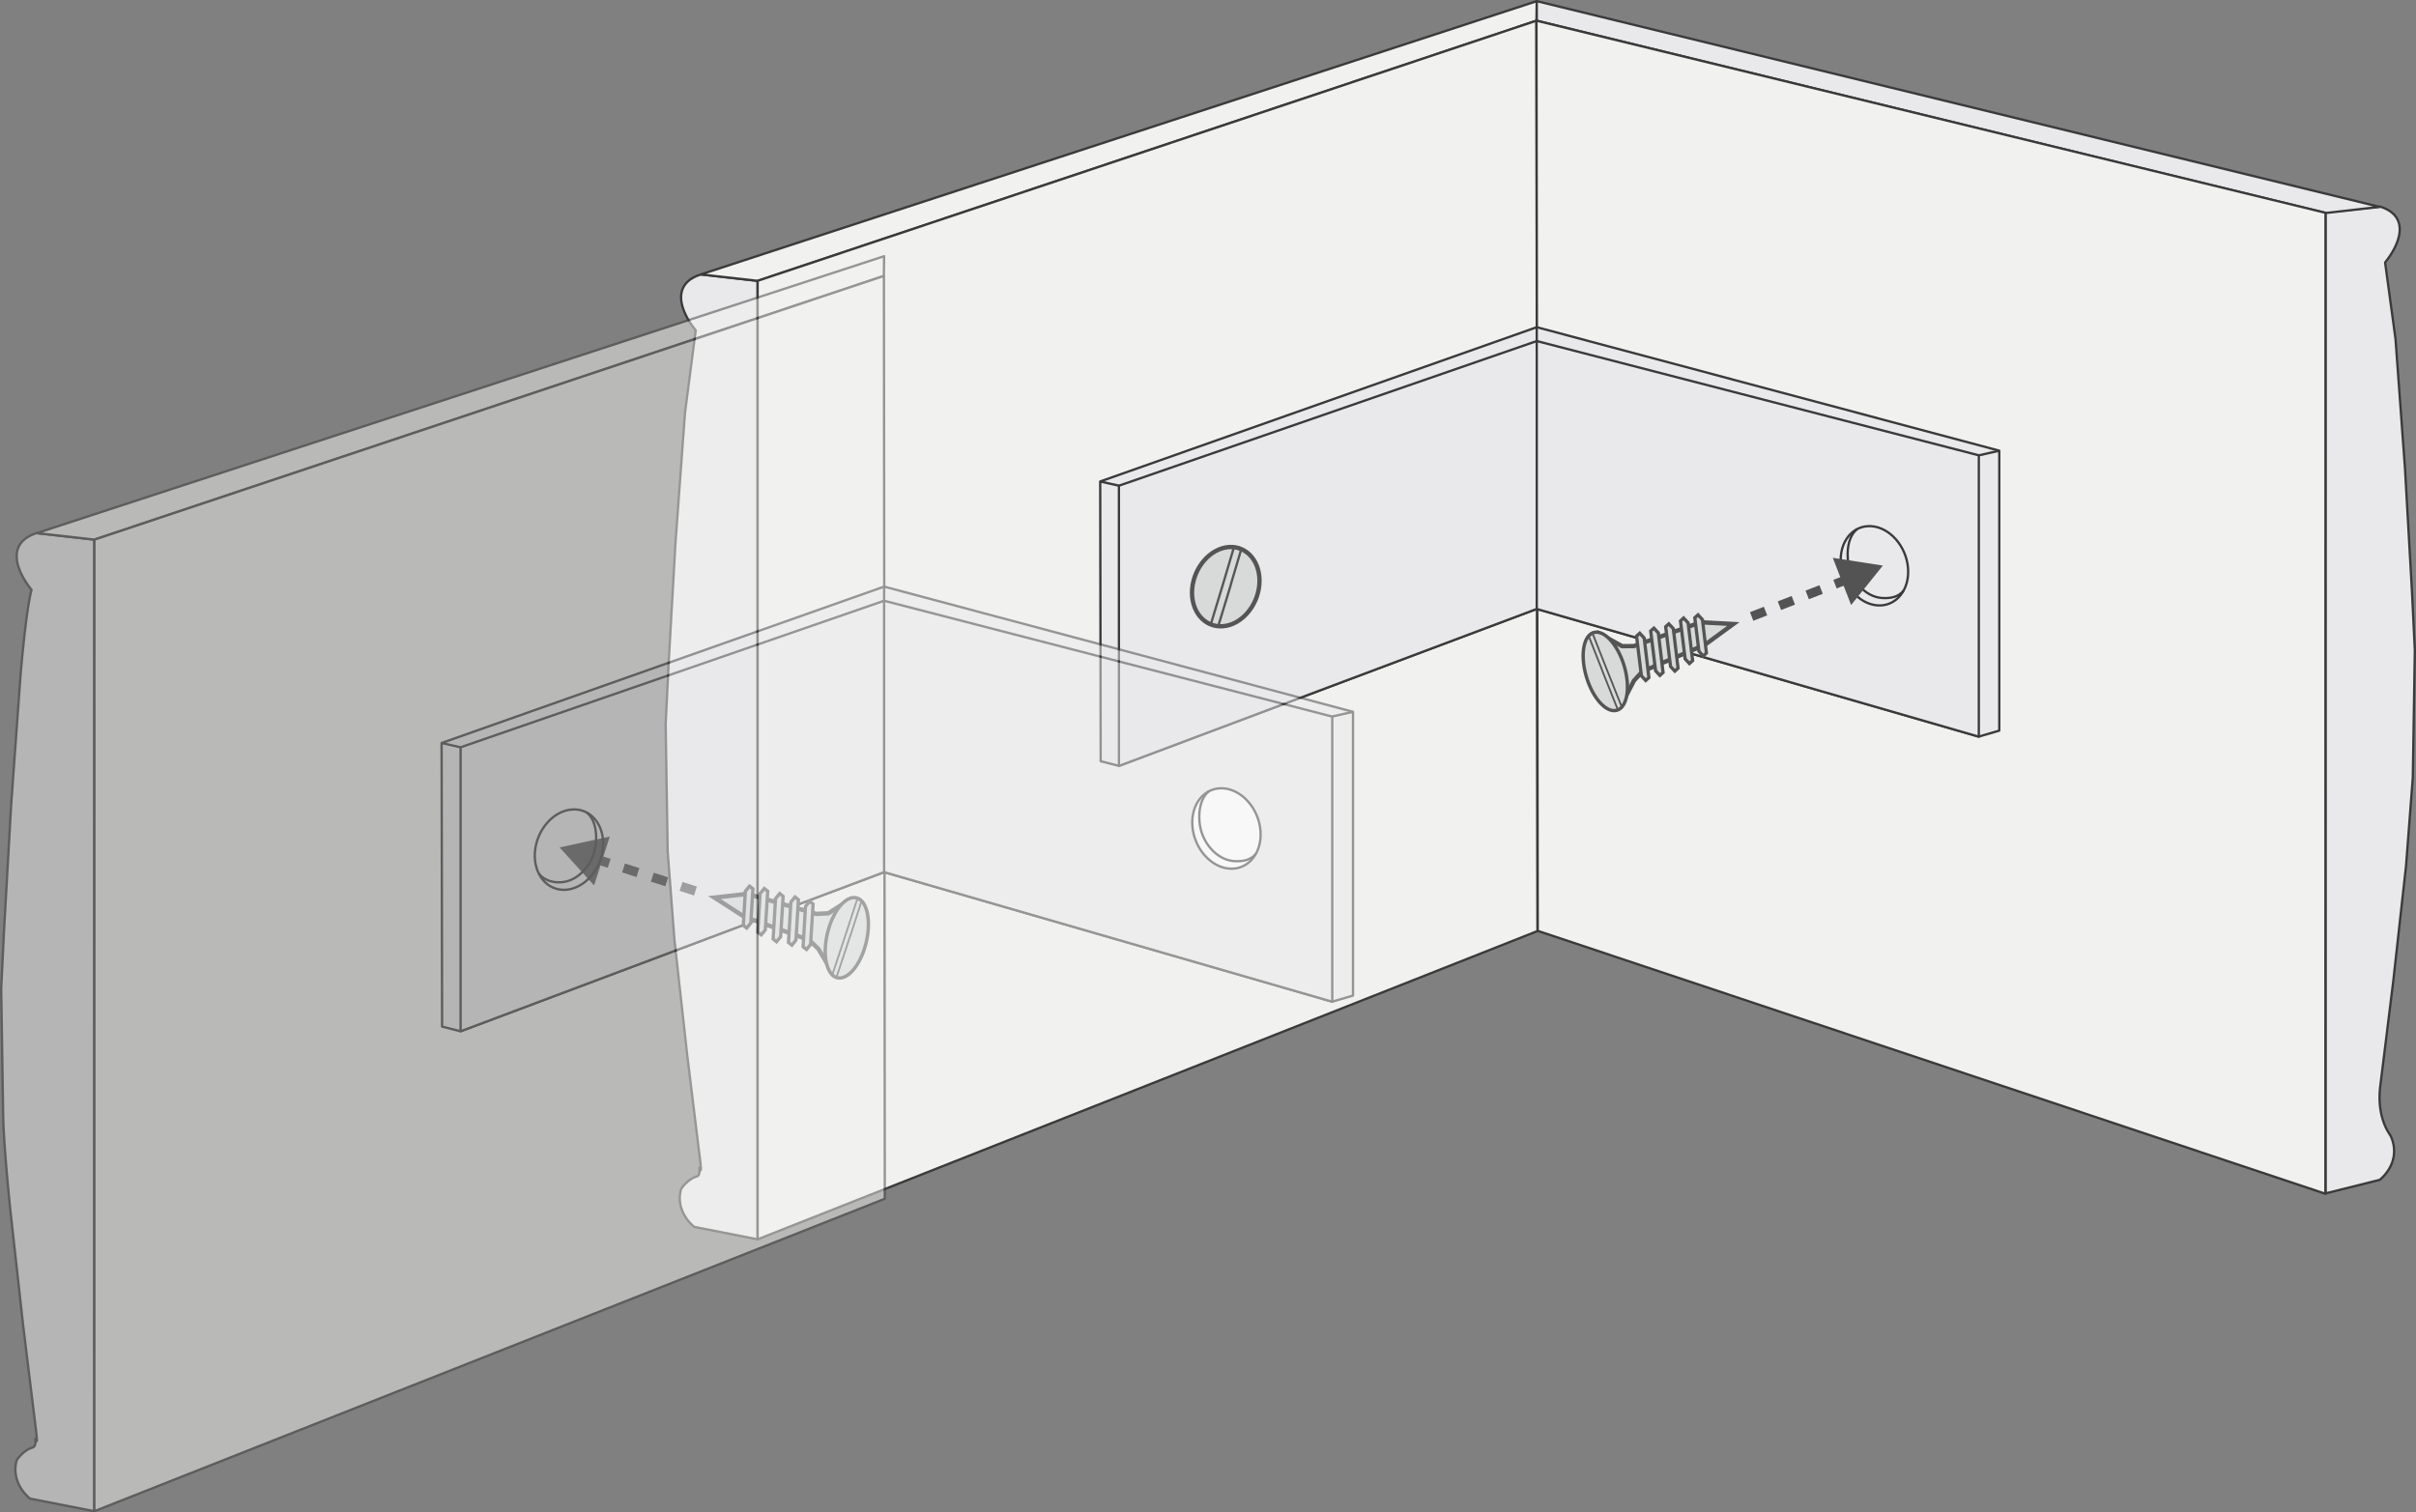 <svg xmlns="http://www.w3.org/2000/svg" viewBox="0 0 268.691 168.245"><rect x="0" y="0" width="268.691" height="168.245" fill="#808080" stroke="none"/><style><![CDATA[.U{stroke-miterlimit:10}.V{fill:none}.W{fill:#e9e9eb}.X{stroke:#3b3a3a}.Y{fill:#f1f1f0}.Z{fill:#d8dada}.a{stroke:#555454}.b{stroke:#575656}.c{stroke-linejoin:round}.d{stroke-width:.484}]]></style><g stroke-width=".257" class="X U"><g class="c"><path d="M77.943 30.528l6.315.714v106.625l-7.05-1.385c-.028-.022-.12-.096-.25-.22a4.6 4.6 0 0 1-.462-.511c-.17-.217-.344-.48-.493-.782s-.274-.65-.343-1.034a3.67 3.67 0 0 1-.056-.775c.01-.26.044-.52.108-.78s.872-1.25 1.76-1.497c.458-.127.3-.877.3-.877-.02-.524.406 1.494.005-1.634l-1.338-10.9-1.43-12.894-.755-9.84-.225-14.18.325-6.647.77-13.567 1.057-14.423 1.19-9.16-.47-.634a8.76 8.76 0 0 1-.606-1.032c-.193-.39-.362-.82-.46-1.26s-.124-.886-.032-1.314a2.24 2.24 0 0 1 .248-.65 2.35 2.35 0 0 1 .439-.549 3 3 0 0 1 .63-.445c.238-.13.512-.245.816-.34z" class="W"/><g class="Y"><path d="M77.943 30.528l92.964-30.4-.033 2.174-86.616 28.94z"/><path d="M84.258 31.242l86.616-28.94.11 101.274-86.725 34.29z"/></g><g class="W"><path d="M264.692 22.984l-6.066.648V132.76l6.025-1.507c.028-.022.12-.096.25-.22a4.6 4.6 0 0 0 .462-.511c.17-.217.344-.48.493-.782s.274-.65.343-1.034a3.67 3.67 0 0 0 .056-.775c-.01-.26-.044-.52-.108-.78a3.75 3.75 0 0 0-.272-.78c-.028-.058 0 0-.188-.3-.25-.4-1.364-2.172-.963-5.3l1.428-11.533 1.43-12.894.755-9.84.225-14.18-.325-6.647-.77-13.567-1.057-14.423-1.154-8.483.47-.634a8.76 8.76 0 0 0 .606-1.032c.193-.39.362-.82.46-1.26s.124-.886.032-1.314a2.24 2.24 0 0 0-.248-.65 2.35 2.35 0 0 0-.439-.549 3 3 0 0 0-.63-.445c-.238-.13-.51-.243-.816-.34z"/><path d="M264.65 23.015L170.907.128v2.174l87.72 21.394z"/></g><path d="M258.626 23.672l-87.752-21.37.142 101.25 87.6 29.248z" class="Y"/><g class="W"><path d="M122.357 53.56l48.55-17.162 51.44 13.74v31.14l-2.275.663-49.166-14.21-46.466 17.464-2.03-.514z"/><path d="M124.44 54.03l46.466-16.09 49.166 12.713v31.3l-49.166-14.21-46.466 17.464z"/><path d="M170.907 36.4v31.333m49.166-17.08l2.275-.514m-97.908 3.89l-2.084-.468"/></g></g><g class="V"><path d="M208.107 58.534c-2.058-.136-3.575 1.732-3.38 4.16s2.03 4.517 4.087 4.653 3.58-1.727 3.384-4.16c-.196-2.428-2.03-4.517-4.09-4.653"/><path d="M206.548 58.853c-.85.68-1.156 1.946-1.044 3.345.18 2.257 1.886 4.2 3.798 4.325.967.064 1.835-.11 2.405-.825"/></g></g><path d="M136.686 60.854c-2.06.136-3.896 2.224-4.1 4.653s1.322 4.296 3.384 4.16 3.89-2.22 4.087-4.653c.194-2.428-1.323-4.296-3.38-4.16" class="U Z a d"/><path d="M136.805 65.314l-1.324 4.35-.84-.16 1.477-4.868 1.11-3.75.8.266-1.104 3.725z" stroke-width=".259" class="U V b"/><g class="Z a U"><path d="M177.892 70.492l2.506 1.39 1.305-.01 7.433-2.646 3.632.194-3.147 2.3-6.965 2.976-.942 1.032-1.533 2.966s-1.57.117-3.087-3.493c-1.62-3.854.798-4.707.798-4.707z" class="d"/><path d="M182.362 70.44l.492.535.526 4.4-.357.328-.477-.52-.54-4.425zm1.575-.564l.492.534.525 4.4-.356.327-.477-.518-.54-4.425zm1.657-.476l.5.534.526 4.4-.356.327-.478-.518-.54-4.425zm1.646-.65l.5.534.502 4.205-.356.328-.477-.52-.517-4.22zm1.602-.355l.492.534.442 3.715-.356.328-.478-.52-.456-3.73z" stroke-width=".363"/><path d="M177.412 70.33c1.212-.144 2.7 1.695 3.315 4.097s.133 4.476-1.08 4.62-2.696-1.69-3.313-4.098c-.616-2.4-.133-4.475 1.077-4.62" stroke-width=".376"/></g><g class="V U"><path d="M178.27 74.807l1.664 4.17.45-.273-1.86-4.667-1.417-3.598-.4.375 1.408 3.576z" stroke-width=".201" class="b"/><path d="M205.62 64.382l-12.12 4.702" stroke="#545353" stroke-width="1.027" stroke-dasharray="1.657,1.657"/></g><path d="M203.832 62.054l5.567.862-3.53 4.39z" fill="#545353"/><g opacity=".5"><g stroke-width=".26" class="X U"><g class="c"><path d="M4.088 59.305l6.4.724v108.086L3.34 166.71a3.61 3.61 0 0 1-.253-.222 4.74 4.74 0 0 1-.468-.518 4.59 4.59 0 0 1-.5-.793 4.01 4.01 0 0 1-.348-1.048c-.047-.26-.066-.523-.057-.786a3.91 3.91 0 0 1 .109-.79c.064-.263.883-1.268 1.784-1.517.464-.13.315-.89.315-.89-.022-.532.412 1.514.006-1.656l-1.356-11.06-1.45-13.07c-.408-4.09-.7-7.665-.765-9.974L.13 110.012l.33-6.738.78-13.752L2.3 74.9c.39-4.332.8-7.774 1.205-9.287-.104-.128-.28-.35-.477-.642s-.418-.65-.615-1.046a5.81 5.81 0 0 1-.467-1.276c-.1-.444-.126-.898-.033-1.332.05-.236.135-.456.25-.658a2.34 2.34 0 0 1 .445-.556c.18-.168.394-.32.638-.452s.523-.25.83-.347z" class="W"/><g class="Y"><path d="M4.088 59.305L98.326 28.5l-.033 2.203L10.5 60.03z"/><path d="M10.5 60.03l87.803-29.337.1 102.662-87.913 34.76z"/></g><g class="W"><path d="M49.112 82.655l49.214-17.398 52.146 13.93v31.567l-2.306.672-49.84-14.406-47.102 17.704-2.058-.52z"/><path d="M51.224 83.13l47.102-16.3 49.84 12.887v31.72L98.326 97.02l-47.102 17.704z"/><path d="M98.326 65.257V97.02m49.84-17.314l2.306-.52M51.224 83.13l-2.112-.474"/></g></g><path d="M136.036 87.696c-2.086-.138-3.624 1.756-3.427 4.217.198 2.467 2.057 4.58 4.143 4.717s3.628-1.75 3.43-4.217-2.057-4.58-4.146-4.717" fill="#fff"/><path d="M134.456 88.02c-.863.688-1.172 1.973-1.058 3.39.184 2.288 1.912 4.256 3.85 4.384.98.065 1.86-.11 2.438-.836" class="V"/></g><g class="Z a U"><path d="M94.574 100.042l-2.452 1.557-1.322.067-7.68-2.23-3.664.414 3.323 2.138 7.227 2.593 1.015.987 1.73 2.91s1.596.024 2.914-3.72c1.407-3.996-1.09-4.714-1.09-4.714z" stroke-width=".491"/><path d="M90.047 100.26l-.465.57-.267 4.493.38.3.452-.553.28-4.5zm-1.627-.478l-.466.57-.267 4.493.38.3.45-.553.28-4.5zm-1.705-.382l-.466.57-.267 4.493.38.3.452-.554.28-4.5zM85 98.84l-.465.57-.256 4.286.38.3.452-.554.27-4.3zm-1.643-.262l-.465.57-.225 3.787.38.3.452-.554.237-3.803z" stroke-width=".368"/><path d="M95.05 99.85c-1.235-.073-2.63 1.878-3.11 4.346s.134 4.537 1.37 4.6 2.626-1.873 3.107-4.346-.134-4.537-1.367-4.6" stroke-width=".381"/></g><g class="V U"><path d="M94.45 104.432l-1.434 4.32-.472-.25 1.46-4.403 1.358-4.158.438.356-1.2 3.702z" stroke-width=".204" class="b"/><path d="M66.148 95.526l12.546 4.03" stroke="#545353" stroke-width="1.041" stroke-dasharray="1.68,1.68"/></g><path d="M66.07 98.5l-3.836-4.23 5.582-1.207z" fill="#545353"/><g stroke-width=".26" class="U V X"><path d="M63.637 90.048c-2.09.138-3.95 2.255-4.146 4.717s1.34 4.355 3.43 4.217 3.945-2.25 4.143-4.717-1.342-4.355-3.427-4.217"/><path d="M59.92 97.183c.577.725 1.525 1.028 2.505.963 1.938-.128 3.667-2.096 3.85-4.384.113-1.42-.167-2.688-1.03-3.376"/></g></g></svg>